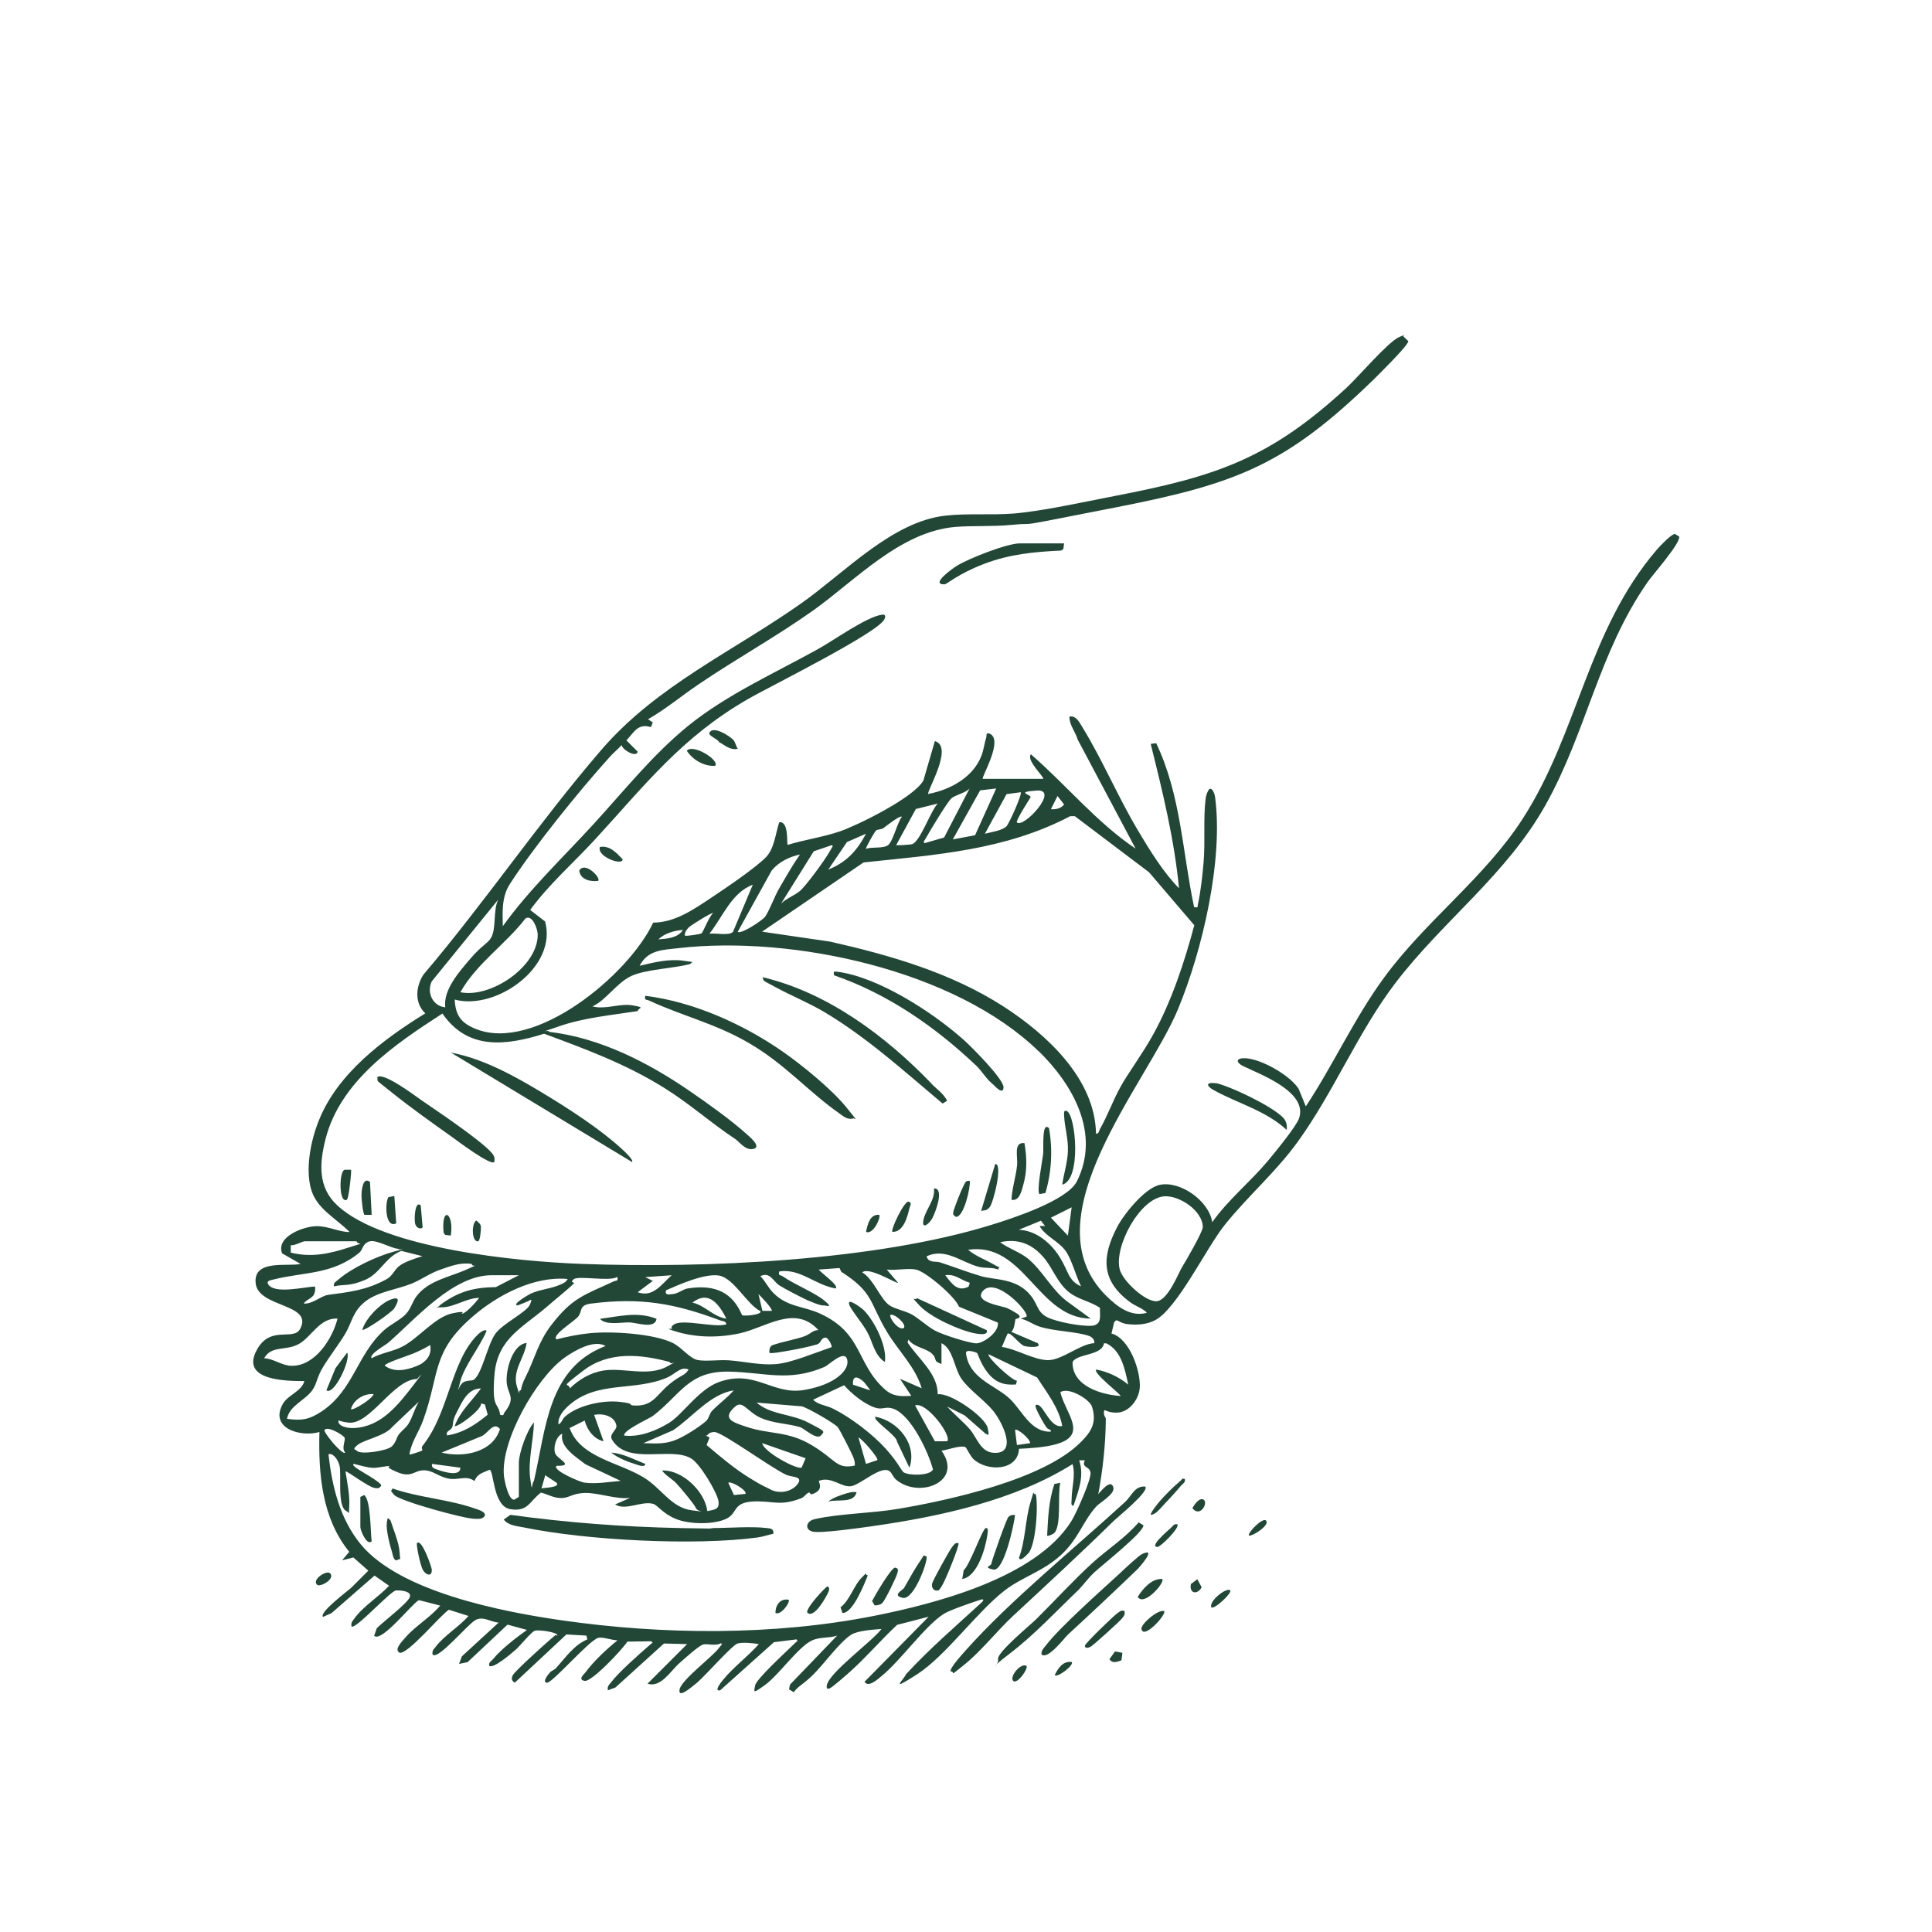 <?xml version="1.0" encoding="UTF-8"?>
<svg xmlns="http://www.w3.org/2000/svg" id="Ebene_1" version="1.1" viewBox="0 0 1024 1024">
  <defs>
    <style>
      .st0 {
        fill: #224737;
      }
    </style>
  </defs>
  <path class="st0" d="M343,380.9l3,2-1,2.5c-7-2.2-8.9,2.8-13,7l6,6c-.7,3.5-8.4-1.2-8.5-3.5-2.1,2.3-4.5,4.2-6.5,6.5-16,17.7-40,47.4-52.8,67.2-4.3,6.7-3.9,14.6-3.7,22.3,14.2-19.7,31.7-36.2,48-54s31.3-36.7,50-52c20.7-16.8,45.9-28,69.1-40.9,8.2-4.5,25.8-17.2,33.9-18.2,2.1-.2,1.8,1.1,1.3,2.3-2.8,7.1-61.9,36.3-72.5,42.5-35,20.2-54.2,45.2-80.8,74.2-11.5,12.5-24.4,23.7-34.5,37.5l7.9,6.1c6.7,24-25.9,47.3-47.9,41.4.4,8.4,3.4,12.4,11,15.5,31.4,12.8,81.2-28.6,94.2-56.3,11.6,0,21.8-7.2,31.1-13.4,7.2-4.8,23.2-15.6,28.7-21.3,4.5-4.7,5-12.5,7-18.5,5.4-.7,3.8,12,4.5,12,9.1-2.8,18.8-4.1,27.8-7.2s38.9-17.7,44.1-26.9l6.1-20.9c10.3,2.9-4.7,27-3.5,28,11.7-2.2,23.8-8.8,28.2-20.3,1.2-3.1,1.5-6.4,2.5-9.5.4-1.3-.4-2.7,1.7-2.2,7.9,3.1-4.4,23.1-3.5,24h32c.9-.7-9.2-9.9-6.5-13,18.8,16.3,34.7,36,55.5,50l-30.7-57.8c-1-3.5-3.8-7.1-4.3-10.7-.2-1.5-.1-1.8,1.5-1.5,2.6.4,4.3,4.1,5.7,6.3,10.3,16.9,18.7,36.7,29,54,6.2,10.4,13.4,22.2,21.8,30.7-2.5-26-8.7-51.2-15-76.5l2.9-.4c13.1,27.4,13.9,57.8,20.1,86.9,2.7.3,1.6,0,2-1.5,1.4-5.9,2.5-15.8,3-22,1-10.9-.2-23.7,1.1-33.9.2-1.7.8-3.7,1.9-5.1,1.6-1.2,2.9,2.6,3.1,4,4.5,33.5-6.7,81.4-19.6,112.5-16.5,39.9-79.8,110.8-38,152.1,5.8,5.7,13,11.3,21.5,8.9-2.4-2.5-5.9-3.4-8.9-5.6-15.4-11.4-15.2-23.9-6.9-39.8,3.6-7,14.8-20.8,22.6-22.4,10.9-2.3,26.2,8.6,27.8,19.8,8.5-12,20.1-21.3,29.5-32.5,3.6-4.3,15-18.2,16.5-22.5,4.9-14-20.4-23.3-29.3-27.6-4.9-2.4-3.8-4.6,1.2-4.3,8.4.6,23.3,9,27.9,16.2l3.8,9.3c14.7-22.2,25.8-46.9,41.6-68.4,22-30,53-52.6,73.2-83.8,29.7-45.9,34.5-100,71.2-142.8,1.6-1.9,7.6-8.2,9.6-8.4l2.3,1.4c.7,3.6-13.9,20-16.8,24.2-25.9,37.2-32.3,79.2-54,118-20.7,37-54.2,61.2-79.6,94.4-20,26.3-32.5,57.5-51.8,84.2-11.8,16.3-26.6,28.9-38.8,44.2-9.8,12.3-25,44.1-36.7,50.3-4.5,2.4-9.8,2.7-14.8,2.1s-5.3-3.5-7-.9l-1.4,5.9c9.6,2.5,15.6,20.1,15,28.7-.4,6.1-5.5,12.9-11.8,13.2s-7-2.7-7.2-.3,1,2.3,1,3.9c-.1,13.1-1.6,26.8-4,39.6,1.2-1.2,6.7-8.5,8-3.5.9,3.5-6.9,7.8-9,10-7.2,7.9-9.5,17.4-19,26-9.5,8.6-20.4,11.5-29.5,18.5-15,11.6-31.3,34.7-46.5,44.5s-7.3,3.2-5.9,0c12.5-13.6,26.4-25.5,40-38,1.3-1.2,1.4-2.1-.5-1.5-4.1,1.3-16.4,5.5-19.5,7.5-10.1,6.5-22.7,24.6-33,33-2.2,1.8-7,6.2-9,3l34-34.5-16.7,4.3c-8.4,7.8-16.2,17-24.8,24.7-1.9,1.7-9.6,8.5-11,9s-1.7-.2-1.5-1.5c.9-6.7,24.2-23.5,29-30-4,.3-12.4.8-16,3-6.2,3.9-14.7,15.9-20.5,21.5s-7.3,5.4-10,9l-2.5-1.5.5-2.5,25-26c-4.4,1.5-9.1.6-13.4,2.6-7.1,3.3-17.6,18.3-24.6,23.4s-6.1,4-5.5.5,16.8-18.2,20.3-21.7,2.2-.9,1.7-2.8l-12,1.5-28.5,25.5c-3.6.7.6-4.4,1.5-5.5,5.3-6.6,13.3-12.5,19-19-3-.5-8.5-1.1-11.3-.3s-17.6,17.6-21.5,20.8-10.1,8.4-9.2,3.5,17.1-17.1,20.5-21.5,1.9-1.3,1.5-3c-3.1,1.8-7.3,0-9.7.8s-9.9,7.6-12.3,9.7c-4.8,4.2-9.9,13.3-17,11l21-21-12.3-.3-25.7,23.3-4,1.5c-.4-2,.4-2.7,1.5-4,4-5.4,14.8-14.9,20.3-19.7s1.9,0,1.3-2.3l-12.8.2c-2.4,3.9-19,21.6-22.7,20.8s-.3-3.4.5-4.5c4.2-5.8,11.4-12.5,17-17-2.8,0-7.9-1.9-10.2-1.3-4.7,1.1-24.6,24.3-27.3,23.8s1.1-4.8,1.8-5.6,2.3-1.2,3.2-2.3c5-5.5,9.3-12,16.5-15.1l-.5-2-10.6-.6-27.4,25.6c-1.7-1.3-1.9-2-1-4s17.1-16.6,20.5-19.5,1.8-1.5,3-1.5c1.2-1.6-10-3.4-12-2.5s-7.7,8-10,10-11.9,10.3-14,8.5c-.4-1.9,1.1-2.4,2-3.5,4.5-5.5,12.3-11.4,18-15.5l-10.3-2.8-21.2,19.9-4.5.9,1.5-4,19.5-17.9c-4.1-.2-7.9-3.4-12-1.5s-20,21.5-23,18.5c-.4-2,.4-2.7,1.5-4,4.4-6,12.6-10.8,17.5-16.5l-10.4-3.3c-4.6,3-21.7,23.7-26.1,22.8-3.2-1.7,1.4-6.1,3-8,5.3-6.2,13.3-10.7,18.5-17l-11.3-2.9c-3.8,2-19.8,22.7-23.7,18.9l1.4-4c3.2-3.3,16.2-13.1,17.5-16.5s-6-3.7-7.4-3.5c-3,.4-21.8,21.2-23.5,19-.4-2,.5-2.7,1.4-4,4.6-6.5,13-11.6,18.5-17.5l-7.7-5.4-22.8,19.9-4.5,2c-2.3-2.3,13.2-13.8,15-15.5l9-9-7.9-7-6,1.5,3.8-4.5c-14.5-17.8-16.4-41.4-15.8-63.5-9.9,2.9-26.7-1.9-19.4-14.9,2.6-4.7,10.1-6.7,11.4-12.1-9.4,0-32.9-.2-25.8-15.3s20-5.5,23.6-12.4c7.1-13.5-22.2-11.1-23.6-24.1s17.2-8.7,23.8-10.3l-9.8-5.6c-3.4-9,11.8-14.4,18.3-14.4s12.1,3.2,17.5,3.1c-7.2-7.3-17.6-12.3-20.5-22.9s-.3-25,4.1-36c9.9-25.1,34.2-43.2,56.5-57-5.8-5.5-5.1-14.1-1-20.5,32.7-38.5,61.2-80.7,94.1-118.9,29.6-34.5,70.3-52.5,106.7-78.3,22.5-15.9,47.7-43,75.9-46.1,11.6-1.3,24.4-.2,35.9-1.1,15.1-1.2,38.2-6.3,53.7-9.3,54-10.4,82-19.7,122.8-57.2,6.1-5.6,22.2-24.5,28-27s1.4-.8,2.3-.4l2.6,2.5c.3,2-15.8,17.8-18.4,20.4-46.3,45-72.3,55.1-135.5,67.5s-39.1,7.8-56.5,9.5c-9.9,1-20.3.3-29.9,1.1-29,2.6-52.4,28-74.9,44.1-19.4,13.8-40.5,25.5-60.2,38.8-9.3,6.2-17.9,13.5-27.5,19ZM490,446.9l10.4-3,13.5-26c-2.3,2.5-7.6,3.4-9.7,5.3s-11.4,17.3-13.1,20.4-1.6,1.8-1.2,3.3ZM528,417.9l-8.5,1-14.5,26,11.8-2.2,11.2-24.8ZM539,435.9c3.5,3.3,22.8-17.7,10.6-16.9s-2.6,2.2-3.4,3.6-8.1,12.6-7.2,13.3ZM541,419.9l-7.5,1-11.5,21c3.3-.9,9.2-1.6,11.5-4,1.4-1.5,8.4-17,7.5-18ZM557,428.9c2.7.2,5.3-.4,7-2.5l-3.5-4.5-3.5,7ZM497,425.9l-11.6,2.9-10.4,19.1c.3.3,7.7-.2,8.5-.5,4.3-1.5,9.7-17.5,13.5-21.5ZM581,600.9c1.5,0,1.5-1.6,2-2.5,3.9-6.8,6.9-15.1,10.8-22.2s12.1-18.2,17.3-27.7c9.8-17.6,16.7-38.6,21.9-58.1l-24-28.1-39.3-29.7h-2.5c-34.4,18.1-71.5,20.5-109.5,24.5l-53.8,36.7,36.2,5.3c31.8,7.2,64,16.5,91.7,34.3,22.8,14.7,48.6,38.3,49.1,67.4ZM478,432.9c-1-.9-8.3,4.9-9.6,5.9s-3.3.7-4.1,1.4-5.7,9.4-5.3,9.7c3.3-1.2,8.9,0,11.6-1.9s4.9-11.9,7.4-15.1ZM459,441.9l-10.1,4.4-9.9,14.6c9.7-3.9,15.2-10,20-19ZM414,478.9c2.9-2.8,6.8-4.1,9.9-6.6s13.5-16.7,15.9-21.1,1.6-1.8,1.2-3.3l-9.7,3.3-17.3,27.7ZM424,452.9c-5.7,1.2-11.3,4-15,8.5l-18,32.5c1.9,1.4,13.1-6.1,14.5-8,2.2-3,5-10.7,7.3-14.7,3.6-6.2,7.1-12.4,11.2-18.3ZM399,468.9c-11.3,4.3-15.9,17-23,26,3.1-.5,10.5,1.2,12.5-1l10.5-25ZM236,533.9c-1.2-9.4,7.7-19.2,13.5-26s9.4-8.1,10.9-11.1c2.7-5.1.9-14.1,3.6-19.9l-35.2,43.3c-2.8,6.1.7,13.1,7.2,13.7ZM378,483.9c-.6-.5-11.8,6.5-12.9,7.6s-2.3,2.6-2.1,4.4c.4.4,8-.7,8.8-1.2s4.2-9.3,6.2-10.8ZM244,525.9c16.1,3.3,41.1-13.6,41-30.5,0-3.1-2.9-10.9-6.5-8.6-10.6,13.8-25.8,23.7-34.5,39.1ZM362,492.9c-4.2.2-10,1.8-13,5,4.6-.4,10.2-.7,13-5ZM550.6,557.3c-44.3-43.2-130.6-61.6-190.7-54.8-8.7,1-16.5.9-20.9,9.4,7.5-1.8,15.5-3.8,23.2-2.7s4,.3,3.8,1.7c-8.7,2.4-23.4,2.8-31.2,6.3s-13.8,13.2-20.8,16.2c7,1.9,14.4-1.8,21.5-.5s2.8,1.1,2.5,3c-13.6,2.1-28.5,3.5-41.5,8s-5,1.5-5.5,3c26.8,3.1,52.3,16.1,74.3,31.2,9.2,6.3,22,15.4,30.2,22.8,1.1,1,8.4,6.8,4,8s-7.6-3.8-9.8-5.2c-12.9-8.5-24.4-18.9-37.8-27.2-20.5-12.7-41.1-20.3-63.5-28.6-20.2,6.3-40.4,8.9-53.9-10.7-25.2,16.3-54.2,35.8-62,66.7-3.2,12.7-4.1,25.4,6.3,35,24.8,23.1,96.4,29.8,129.7,31,65,2.4,155.3-1.5,217.3-20.8,11-3.4,39.9-12.8,45-23,12.6-25.3-2.1-51.2-20.2-68.9ZM616.8,634.1c-12.9,1.3-26.5,26.9-23.3,38.8,1.6,6,13.1,16.7,19.2,16.8s11.9-14.9,13.7-17.9c2-3.2,11.1-18.9,11.1-21.4,0-8.6-12.5-17.1-20.8-16.3ZM566,654.9l2-15-11,5.5,9,9.5ZM554,649.9l-2.3-2.9-11.7,4.8c9.3.4,17.1,7.1,21.8,14.7s4.3,12.2,11.2,15.3c-2.7-5.3-4.8-13.8-8-18.5-3.7-5.4-11.1-8.1-14-13.5h3ZM189,657.9h-27.5c-1.2,0-5.3,2.4-7.4,2.1v3.9c10.7,2.7,20.3.7,30.7-2.7s4.9-.8,4.2-3.3ZM211,661.9c-4.1-.4-11.7-5.1-15.3-3.9s-3.4,4.4-5.2,5.9c-14.4,11.9-29.8,10.2-45.7,14.3-1,.3-3.6.5-2.8,2.2,2.9,5.9,19.5,1.6,25,1.5.1,1.4.1,2.6-.5,4-1.1,2.4-4.4,3-5.5,5,4.6.4,9-4,12.9-4.6,11.2-1.5,20.1-2.4,30.8-8.2,3.5-1.9,4.1-4.9,6.9-7.1s8.6-4.1,12.3-5.2l-11.2-2.8c-8.7,3.4-11,12-19.5,15.5s-10.7,2-16.2,3.3c-.4-1.9.9-2.4,2.1-3.4,7.3-6.4,20.7-12.6,29.9-15.1s2.3-.3,2-1.5ZM582.9,693.1c-5.1-3.4-11.4-4.3-16.3-8.2-6.3-5-8.5-12.7-13.5-18.5-6.1-7.1-13.5-10.1-23-8,4.5,3.4,10,5,14.5,8.5,7.5,6,12.7,16.4,20.5,22.5l13,9.5c-28.3-.3-35.1-40.9-65-36.5,4.2,3.5,9.4,5.3,14,8s2.5-.2,2,2.5c-3.2-1.3-6.8-.6-10.1-1.4-9.3-2.3-17.9-10.4-27.9-5.6,1.1,3.7,4.7,2.4,7.2,3.2,7.2,2.3,14.5,5.2,21.7,7.3s19.1.9,26.5,10.5c4.2,5.4,3.1,9.5,10.8,12.2s19,4.1,22.1,3.5c4.9-1,3.4-5.7,3.6-9.6ZM250,669.9c-6.1-.9-10.9,1.1-16.5,3s-10.4,5.5-15.5,7.5c-7.7,3.1-17.8,4.2-24.5,9.5s-7,11.3-10.7,17.3c-3.6,5.9-8.1,11.6-11.6,17.4s-3.1,8.6-5.7,12.3c-4,5.5-12,8-13.4,15.1,7.8,1.1,11.9.4,18.5-4,16.9-11.4,18.6-30.1,33-43,3.2-2.9,8.7-5.5,11.5-8.5s3.5-6.7,5.6-9.4c6.4-8.6,18.2-10.3,27.4-14.6s2.5.1,2-2.5ZM444.8,672.1l-10.8.8c.8,1.5,10.7,8.3,9,10-10.7-1.6-18.9-10.8-30-9-.6,2.6.7,1.7,1.9,2.6,6.3,4.4,16.8,8.5,22.1,12.9s.4,2.3-.5,2.5c-1.6.3-7.8-2.4-9.7-3.3-3.5-1.7-10.5-5.3-13.7-7.3s-5-7.5-10.1-4.9c2.6,2.6,4.4,6.5,7,9,7.5,7.5,16.1,6.8,25,11,22.5,10.5,18.7,26.4,34,40,4.2,3.8,8.6,3.8,14,3.4l-6-9,11.5,5c-3.2-11.1-12.4-19.9-18.3-29.7-9.5-15.8-7-20.9-24.1-31.9-.6-.4-.8-1.9-1.3-2.2ZM485.5,672.9c-4.3-.9-10.9.6-15.5,0l6,7c-.7.7-15.5-8.8-19-5.5,6,3.5,9.6,14.2,14.5,17.5,2.9,1.9,7.9,2.8,11.4,4.6s8.3,6.3,12.4,8.6,18.6,6.9,22.2,6.9,12.1-5.8,11.4-11l-20.6-8.4c-2.2-5.6-17.8-18.7-22.8-19.7ZM275,675.9h-14.5c-20.6,0-40.6,23.6-55,36-1.2,1-10.3,6.1-8.5,8,5.1-2.9,11.2-3.5,16.3-6.2,8.4-4.3,17.3-15.7,26.4-17.6s3.8.6,5.3.2c2.4-.6,7.3-6.2,9-8.4-6.5,0-13.3,4.9-19.5,5s-1.8.3-1.5-1c9.4-7.2,18-9.6,29.8-9.7l12.2-6.3ZM356,675.9l-14,1,4,2-8,6c8.1,3,12.6-4.2,18-9ZM403,694.9c-6.8-3.2-14-17.4-21.8-18.8s-22,5.1-28.2,7.8c-.7,2.7,1.4,2.2,3.5,2,3.4-.4,5.2-2.5,8-3,12-1.9,22.1.5,27.8,12s-.4,1.9-.3,1.9c1.9,1.2,12.4,0,11-1.9ZM514,679.9c-4.6-1.3-7.8-4.9-13-4,3.3,4.2,6.5,9.2,12.4,6l.6-2ZM301,677.9c-17.6-1.7-36.8,8.2-50,19.5-22.5,19.2-17.7,30.3-26.7,55.3-2.3,6.4-6.3,11.5-7.3,18.2.3.3,6.5-1.8,6.8-2.1s-.7-1.4.1-2.4c14.2-17.6,14.9-44.9,29.4-59.1.7-.7,3.7-3.2,4.6-1.9-3.5,8.4-11.8,18.5-14,27s-.3,1.6.5,1.5c1.4-2.6,5.4-1.9,6.5-2.5,4.4-2.4,7.4-18.5,11.6-24.4,4-5.6,16.6-11.4,18.4-15.6s-.2-1.9-1.5-1.5l-5,2c-3.6-.3,5.8-5.7,6.8-6.2,4.6-2.1,9.5-2.5,13.9-4.1s5-2.4,5.8-3.7ZM327,676.9c-4.1,2.4-20.4-.9-22.9,1.1s.8,1.4,0,2.3c-2.6,2.7-10.5,9-14,12.1-12.8,11.1-26.4,16.9-28,36s2,14.3,3,21.5c2.3.6,1.6-.4,2.3-1.3,6.7-8.6,1.1-9.4,1.1-17.1s3.9-19.1,10.6-19.7c-1.1,8.2-7.9,14.6-5,23.5s-.6,1.8,2,1.5c.4-2.2,1.1-4.4,2.2-6.4,5.1-10,6.8-18.9,13.9-28.1,11.2-14.6,17.5-15.9,33-23.1,1.5-.7,2.5.1,2-2.5ZM544,697.9c2.1-1.9-16.2-21.8-23.1-13.6-5,6,10.3,7.8,13.1,9.1s5.8,3.3,6,3.5c1.5,2-1.6,2-1.7,2.2-.5,1.1-.4,5.1-2.3,6.8l14,6c2.7,2.8-5.7,2-7.1,1.5-2.6-.8-7.3-7.7-8.9-6.5l-3,7c7.5,1,17.1,7,24.5,7s17.2-8.7,24.5-9c.3-1.8-1.2-3.2-2.7-3.8-6.8-2.4-18-2.4-26.1-4.9-3.6-1.1-6.5-3.5-10.2-4.3l3-1ZM409,694.9c1-.8-5.9-8-7-9l2.1,8.9h4.9ZM385,698.9c-3.8-7.4-9.2-15.3-18-8.5,6.7,1.5,11.1,7.6,18,8.5ZM385,701.9c-.3-1.9-2.1-1.6-3.4-2.1-24.1-9-42-12.2-68.2-8.9-6.6.8-4.7,3.9-6.8,6.7s-14.3,9.9-11.7,12.3c6-1.5,11.7-2.7,17.9-3.3,11.4-1.1,33.6.2,43.8,5.2,4.5,2.2,8.9,8.1,13,9s11.7-.2,16.8.2c8.2.6,16.7,2.7,24.9,2s20.1-5.8,29.5-9c.3-.5-1.8-5.5-3.5-5-2.5.3-1.9,2.9-4.4,3.6-3.7,1.1-9.9,2.4-13.9,3.1s-10.6,1.9-11.2,1.3c-.1-1.4,0-2.5.9-3.6s14.1-3.7,17.8-5.2,4.4-3.3,7.3-3.2c-12.4-13.8-27.9-1.3-41.8,1.7s-25.7,1.5-33.5-.9-1.6-1-2.3-1.8c-.9-.5.5-1.7,1-2,4.7-3.1,21.1,1.8,27.5,0ZM479,703.9c1.8-1.8-4.6-7.7-7-7-1.1,1.1,4.1,8.5,7,7ZM179,698.9c-9.6-.7-14,10-20.9,13.6s-14.2.5-18.1,7.4c5,.2,9.6,4,14.5,4,12.6.2,21.7-14.4,24.4-25ZM496.3,721.6c-.8-1-.5-2.4-2.3-4.1-3.3-3.1-9.6-3.3-12.5-7.5l-.5,1.5c5.7,8.7,16.1,16.5,16,27.5,6.8-1,25.3,12.1,26.5,17.9s-.2,2.8-1,3.1l-11.2-9.8-9.3-4.7c3.8,4.2,8.3,7.8,12,12,3.8,4.4,5.6,12,12.5,12.5,13.3,1,4.7-16.3,0-22.1s-12.9-11.3-16.9-17.1-4.3-15.8-10.6-18.9v11c-.1.1-2.5-1-2.7-1.3ZM275,793.4v-18c0-5.3,4.3-17.4,8-21.5-.2,9.3-3.2,20.3-2,29.5s.6,3,2,1.5c6.4-27.5,7.3-59.9,38-71.5-6.2-3.6-16.4,2.4-21.8,6.2-15,10.8-34,44.1-32.1,62.7.3,2.6,2.3,12.6,5.4,12.6l2.5-1.5ZM598,733.9c-1.8-8.1-3.5-17.9-11.6-21.9h-1.3c-.9,6.6-14.4,5.4-16.6,9.9-.4,12.7,15.3,17.4,25.5,18-.9-1.7-14.8-12.3-13-14,6.2,1.1,12.2,4,17,8ZM204,723.9c5,3.6,11.1,2.4,16.7.2,4.9-1.9,8.4-5.7,7.3-11.2-2.8,1.7-5.9,3.2-9,4.5s-15.8,5.3-15,6.5ZM517.8,717.1c-.6-.4-6.1-2.3-5.8.2,1.7,12.9,14.1,16.4,22,23,7.4,6.1,11.7,19,23,18.5.1-1.4-1.4-.9-2.3-2.2-1.4-1.9-3.3-5.4-4.4-7.6s-2.7-5.4.2-4.2,6.6,12.4,12.5,11c-1.7-9.7-8.2-17.7-13.3-25.7l-25.7-12.3c-1.3,1.1,12.3,14,15,14l-.5,2c-6.4.5-10.9-1.1-14.9-6.1s-5.3-10.3-5.8-10.7ZM355,721.9c-15.6-4.2-32.4-5.8-45.9,4.6s-7.3,5.9-7.1,9.4c4.9-4.8,11-8.4,17.9-9.5,10.4-1.7,23.6,3.5,33.8-2.2s1.7,0,1.3-2.2ZM331,760.9c8.2.9,16.8-2.6,23.7-6.8s15.7-17.8,26.4-21.6c19.2-6.9,28.3,7.1,45.2,4.2s24.2-10.9,22.7-16.2-9.4,2.8-12,4c-18.9,8.1-31.5,2.9-50.4,2.5-21.7-.5-25.7,12.1-40.6,23.5-1.6,1.2-17.4,8.4-14.9,10.6ZM365,725.9c-4.2-1.9-7,2.3-11.3,4.2-17.7,7.6-37.1,1.4-52.2,14.8-2.7,2.4-6,6.1-5.5,10,1.6-.5,1.9-2.6,3.4-4,6.8-6.1,20.1-8.9,29-7.9s4.4,1.7,7.1,1.9c10.4.9,12.4-5.5,19-11s8-4.3,10.5-8ZM457.7,732.3c-2.9-2.6-5.9-3.8-5.6,1.6l9,3c.2-.2-3-4.3-3.4-4.6ZM221,730.9c-12.6.2-25,24.7-36.5,23.1s-1.9-3.9-4-3.1c-3.8,4.4,2.8,6.2,7,6,14.4-.6,23.4-12.1,31.5-22.6s2.2-3.3,2-3.5ZM431,741.9c2.5,2.7,7,2.9,10.7,4.8,9.2,4.6,20.9,13.5,27.8,21.2s8.2,11.7,9.5,12.5c3,1.8,13.8,1.8,15.5-1.5-2.4-9.2-11.5-28.7-20.9-32.2-4.1-1.5-5.7.6-9.4-.5-5.9-1.8-12.8-7.4-16.8-12l-16.5,7.7ZM255,735.9c-7.2,0-10.1,7.2-12.9,12.6s-1.6,6.3-2.5,8.1-3.6,1.9-2.6,4.2c8.4-1.3,15.1-5.7,21.5-11l-1.5-5.4-2-.6c.5,3.4-13,13.1-14,12,2.8-7.8,9.3-13.4,14-20ZM389,736.9c-12.7,2-21.9,14.2-32.3,21.2l-15.7,6.8c6.9.2,11.9.7,18.3-2.2s13.9-8.4,15.2-9.8,1.5-3.6,2.9-5.1c3.7-3.9,8.1-6.9,11.5-10.9ZM572.7,764.5c5.8-5.7,8.7-10.6,6.1-18.9-1.2-3.9-12.4-10.7-16.8-7.7,2.7,11.2,15,22.6-2,27.5-5.9,1.7-13.8,2.2-19.9,2.5-.6,11.8-16.8,12.2-24.1,5.5-1.6-1.4-3.8-6.1-4.2-6.3-2.4-1.4-9.9,1.5-12.8,1.8,11.8,16.5-11.8,25.6-24,15.4-1.7-1.4-2.3-3.7-3.5-4.5-4.4-3.4-15.2,7-20.3,7.9s-10.7-5.5-17.2-2.8c-.3.3,2.4,3.8-1.5,6.1s-2.6-.2-3.8.1-2.5,2.4-4,3c-11.4,4.4-14.8,1.3-25.3,1.7-11.4.5-8.2,6.4-14.7,9.3-6.9,3.1-19.5,2.8-26.4,0s-9.8-7.3-12-8c-6.2-1.8-14.6,3.8-20.3.3l8-3.5c-7.4.9-16.7-2.7-23.7-2.6s-8.5,2.7-12.8,2.7-7.3-2.1-10.8-2.9c-6.2,4.8-6.9,10.3-16.2,8.8s-8.7-20.7-11-20.9c-3.5,1.6-6.5,2-8,6-4.4-3.3-8.2-.3-13.7-1.3s-8.3-4.5-13.4-4.4-6.2,4.2-14,.9-2.7-2.8-4-3.1-6.1,1-8.8.9-6.7-1.3-10-2.1c-1.3.2.6,1.7,1,2,2,1.6,13.4,7.6,13.5,9.5-1.1,1.5-1.5,1.5-3.3,1.3-3.6-.4-15-9.4-15.7-8.8.9,5.6,2.4,13,2,18.5s.5,3.4-1.5,2.5c-5.1-2.4-2.4-19.7-3.7-24.3s-4.5-6.7-5.8-5.7c1.9,16.9,6,34,17,47.5,20.8,25.4,75.3,35.9,106.6,40.4,53.6,7.7,112.1,8.2,165.3-2.3,32.8-6.5,86-20.2,104.8-50.2,2.5-3.9,10.6-22,10.2-25.7s-5-2.4-3-6.6h-3c2.8,8.4-.4,16.2-3,24-1.7.3-1-2.3-1-3.5,0-6.2,2.2-12.3.5-18.5-30.7,19.3-70.4,27.8-106.1,32.9-5.7.8-27.2,3.9-31.6,2.9s-3.7-5.5.9-6.6c13-3,30.6-3.1,44.5-5.5,27.2-4.6,76.7-15.5,96.4-35.1ZM198,738.9c-5.1-.4-10.6,2.9-12,8,1,.9,11.5-5.5,12-8ZM222,742.9l-14.1,13.4c-3.8,4.8-14.8,6.7-18.3,9.5s-.9,2.4-.6,3c1.6,2.5,16.3.2,18.7-2.2s2.4-4.8,3.9-6.6,3.5-3.2,4.8-5.2c2.3-3.6,3.3-8.2,5.6-11.9ZM453,776.9c.3-1.7-.2-3.1-.8-4.7s-7.2-14.7-8.2-15.8c-2.1-2.3-15.9-10.2-19-11l-24-2c7.6,6.6,18.2,5.8,27.4,10.6s8.9,4.5,6.6,6.9-8.9-3.9-11-4.5c-6.7-2-14.2-1.9-21-5s-9.3-9.2-13.1-6.1c-7.9,6.7-1.2,8.6,5.3,10.8,12.9,4.4,22.1,2.1,35.1,9.9s12.9,12.8,22.7,10.8ZM502,763.9c2.8-2.6-10.9-21.2-17-19l10.5,19h6.5ZM375,800.9c3.7-.8,6.5-.8,5.8-5.3s-9.7-19.8-14.5-22.6c-10.9-6.5-33.8,4-42-10.1-1.6-2.8,2.8-5,2.4-7.3-.9-5.2-7.3-6.6-11.8-5.7l5,14c-5.1-1.1-8.8-6.1-10-11l-8,4c5.7,15.7,25.9,18,39.3,26.2,9.5,5.8,14.6,16.1,25.6,17.4s3,1.1,2.1-1.1-8.7-11.4-10.6-13.4-5.5-3.9-7.4-6.6c10.6-.5,22.7,11,24,21.5ZM234,769.9c11.4,2.8,27.1.1,31-12.5-3.5-4.3-6.5,2.7-10,3.9l-20.9,8.6ZM183,769.9c-2.3-2.3.4-6.7-.4-8s-8.9-6.3-10.6-4c-.6.8,4.6,7.1,5.5,8s4.5,5,5.5,4ZM546,764.9c.1-2.2-6.9-8.1-8-7l1,8,7-1ZM408.4,789.5c4.5,2.3,10.8,1.4,14.1-2.6,3.7-4.6-2.6-3.8-5.7-5.2-7.6-3.3-34.2-22.9-38.2-22.7s-2.8,1.9-4.5,1.9l2,1-1.6,4c7.2,6.1,14.6,12.4,22.7,17.4s7.9,4.4,11.3,6.2ZM329,784.9l-18.7-8.8c-5-3.9-13.8-9.2-12.3-16.2-3.3,1.4-4.8,7.2-3.8,10.3s10.8,6.9.8,6.7c-2.5,2.3,12.4,8.6,14.6,8.9,6.4.9,13-.4,19.4-.9ZM465,773.9c.9-.9-8.1-11.4-10-12l4,14,6-2ZM427,772.9l-23-8c.6,4.6,18.8,14.4,20.9,12.9l2.1-4.9ZM244,777.9l-15-2c-.6,2.3,1.7,2.6,3.3,3.2,2.8,1,11.8,3.8,11.7-1.2ZM295,785.9l-6-4-2,7c.9-.4,10.2-.4,8-3ZM395,791.9c1.6-1.7-7.7-7.2-9-6l3,6.5,6-.6Z"></path>
  <path class="st0" d="M607,787.9c2.5,2.4-14.9,16.4-16.5,18-17.6,17.3-35.4,33.7-53.5,50.5-8.5,7.9-17.2,19-26,26s-4.2,3.7-7,3.5c-1.3-1.2,6.4-9.5,7.6-10.9,24.1-27.1,57.7-54.1,84.9-79.1,3.4-3.2,4.9-8.4,10.5-8Z"></path>
  <path class="st0" d="M571.7,842.6c-11.9,11.4-23.7,24.1-36.6,33.9s-5.4,6.5-6.1,2.9,17.4-18.3,20.5-21.5c9.8-9.7,19.4-20.3,29.5-29.5,8-7.3,17.4-13.2,24.5-21.5l2.5,1.5c.7,3.4-22.3,21.5-26,25s-5.7,6.6-8.3,9.2Z"></path>
  <path class="st0" d="M564,287.9l-.4,3.1-1.2.8c-14.5.7-27.3,1.9-40.9,7.1s-19.6,10.7-20.8,10.8c-8.2.3,4.7-8.8,6.6-9.9,6.2-3.8,26.4-11.8,33.2-11.8h23.5Z"></path>
  <path class="st0" d="M552,876.9c-.2-2.1,1.3-3.5,2.5-5,7.3-9.5,28.8-28.6,38.5-37.5,2.2-2.1,10.5-9.9,12.3-10.7,8-3.8-.7,6.3-2.7,8.3-12.1,11.6-24.3,23.1-36.6,34.4-1.8,1.7-10.7,13.5-13.9,10.5Z"></path>
  <path class="st0" d="M682,598.9c-11-10.2-25.8-14-38.5-21-4.1-2.2-4.7-4.4.8-3.8s34.2,13.8,37,20c.7,1.5.9,3.1.7,4.7Z"></path>
  <path class="st0" d="M596,853.9c.4,2-.4,2.7-1.4,4s-15.4,14.5-16.9,15.1-2.7.5-2.7-.7,15.2-15.8,16.9-17,2-1.9,4-1.5Z"></path>
  <path class="st0" d="M379,405.9c-5.8.4-11.9-3.2-15-8,3.5-3.9,17.8,5.3,15,8Z"></path>
  <path class="st0" d="M388.7,392.2c1,1.1,1.4,3.3,2.3,4.7-4.1.8-6.6-1.8-9.9-3.6-.6-1.6-5.8-3.3-5.1-4.9,1.9-4.1,10.9,1.8,12.7,3.8Z"></path>
  <path class="st0" d="M616,836.9c1.7,1.7-9.6,14.8-13,9.5,2.8-4.4,7.3-9.8,13-9.5Z"></path>
  <path class="st0" d="M628,783.9c.4,1.9-1.1,2.4-2,3.5-2.6,3.1-6.6,7.5-9.5,10.5-1.7,1.8-3.9,4.8-6.5,5-.7-.7,3.7-6,4.5-7,2.5-2.9,7.1-7.6,10-10s1.6-2.4,3.5-2Z"></path>
  <path class="st0" d="M617,853.9c1.6,1.5-10.9,15.4-12,9.5-.5-2.5,8.7-10.5,12-9.5Z"></path>
  <path class="st0" d="M318,448.9c5.2-.9,8.7,3.1,12,6.5.1,3.8-14-1.5-12-6.5Z"></path>
  <path class="st0" d="M317,466.9c-4.3.5-9.3-.7-10-5.4,2.8-5.3,11.8,3.8,10,5.4Z"></path>
  <path class="st0" d="M624,807.9c1.6,1.6-8.8,12-10.5,12s-1.4-1.1-.5-2.5c1-1.6,5.8-6.1,7.5-7.5,1.1-.9,1.6-2.4,3.5-2Z"></path>
  <path class="st0" d="M652,842.9c1.4,1.2-8.6,10.5-10,9-1.3-3.4,8.1-10.7,10-9Z"></path>
  <path class="st0" d="M175,833.9c2.8,3-5.4,7.6-7,6-2.8-2.8,5.2-7.9,7-6Z"></path>
  <path class="st0" d="M671,805.9c2.3,2.3-6.8,8.3-9,8-1.2-1.1,7.2-9.8,9-8Z"></path>
  <path class="st0" d="M544,882.9c1.3,1.3-4.9,10.1-7,8s3.8-9.6,7-8Z"></path>
  <path class="st0" d="M634.6,837l2.3,4.3c-2.3,4.2-6.7,3.3-5.7-1.7l3.4-2.6Z"></path>
  <path class="st0" d="M594.9,876l-.5,4c-2.3.8-4.7,1.9-6.4-.6l3-4.1,3.8.7Z"></path>
  <path class="st0" d="M568,880.9c1.6,1.4-7.3,8.4-9,7,1.7-3.6,4.4-7.7,9-7Z"></path>
  <path class="st0" d="M638,794.9c2.5,1.8-2,9.6-6,4.5.8-1.7,3.8-6,6-4.5Z"></path>
  <path class="st0" d="M452,592.9c-3,.5-4.7-1-6.9-2.6-17-11.9-28.9-26.3-48.4-37.6-18-10.4-34.8-14.1-52.7-22.4-1.5-.7-2.5.1-2-2.5,25.4,3.1,51.9,15,72.9,29.6,10.3,7.2,25.8,19.8,33.6,29.4s4.3,5.3,3.5,6Z"></path>
  <path class="st0" d="M493.6,574.3c2.9,3,6.4,5.2,8.4,9.1l-2.4,1.5c-20.4-17.1-40.2-35.2-63.2-48.8-8.2-4.8-16.9-8.3-25.2-12.8s-5.8-2.8-7.1-5.4c34.6,8.2,65.2,31.1,89.6,56.4Z"></path>
  <path class="st0" d="M335,615.9l-96-58c17.1,3.2,33.5,12.3,48.3,21.2s31.1,19.6,42.2,29.8c.9.8,6.6,6,5.5,7Z"></path>
  <path class="st0" d="M442,516.9c0-1.7-.6-2.1,1.4-1.9,21.8,2.6,50.9,21.5,67.1,35.9,4,3.5,21.7,21.2,21.4,25.5s-4.8-1-5.4-1.5c-3.8-3-5.9-7-9-10-21.8-20.7-46.9-38.1-75.5-48Z"></path>
  <path class="st0" d="M262,615.9c-1.9,2.1-19.7-11.3-22.3-13.2-10.3-7.3-22.4-15.9-32.2-23.8s-6.9-5-7.5-8c3.2-2.8,19.9,9.8,23.3,12.2,8.5,5.8,31.4,21.2,37.2,27.8,1.5,1.7,1.8,2.7,1.5,5Z"></path>
  <path class="st0" d="M556,597.9c2,11.4,1.4,23.3-1.9,34.4l-3.1.6c-1.8-1.2,1.6-18.2,1.9-21.5s-.8-17.2,3-13.5Z"></path>
  <path class="st0" d="M563,627.9c.8-5.6,2.8-11.9,3-17.5.3-6.9-1.7-12.7-2-19,0-1.1-.4-3.4,1.5-2.5,4.7,2.4,7.8,36.4-2.5,39Z"></path>
  <path class="st0" d="M543,605.9c1.3,7.9,1.5,14.9-.8,22.7-.9,3.1-2,8.1-6.1,7.3.3-6.3,2.4-12.3,3-18.5.4-4.4-2.1-12.3,4-11.5Z"></path>
  <path class="st0" d="M520,641.9l7.5-25c4.2-.1-1,20.7-3,23s-3.1,1.3-4.5,2Z"></path>
  <path class="st0" d="M197,643.9h-3.8c-.9-.7-1.6-8.4-1.6-10.1,0-2.7.6-10.3,4.5-7.4l.9,17.6Z"></path>
  <path class="st0" d="M514,625.9c.5,3.4-3.3,19.9-7.5,19-1.5-1.2-1.5-1.2-1.1-3s4.1-11.2,5.1-13,1.2-3.4,3.5-3Z"></path>
  <path class="st0" d="M186,619.9c.5.5-.9,11.6-1.3,13.3s-.6,3.6-2.2,2.7c-2.9-1.5-2.5-15,.1-15.9h3.4Z"></path>
  <path class="st0" d="M495,629.9c5.8-.3.7,12.9-.8,15.7s-5.7,6.5-4.8,1.2,6.5-11,5.6-16.9Z"></path>
  <path class="st0" d="M473,652.9c-1.1-1.1,6.3-16.4,8.5-16s.7,2.5.5,3.5c-1,4.5-3.2,12.8-9,12.5Z"></path>
  <path class="st0" d="M209,633.9l1,14.5c-6,2.9-6-11.3-4.1-13.9l3.1-.6Z"></path>
  <path class="st0" d="M223,638.9l1,11.5c-.2,1.2-3.4,1-4-2s.1-12.3,3-9.5Z"></path>
  <path class="st0" d="M239,654.9l-3.1-.4-.8-1.2c-1.3-14.9,5.8-10.2,3.8,1.7Z"></path>
  <path class="st0" d="M466,643.9c1.1,1.1-3.2,10.8-7,9,.8-3.7,2-9.5,7-9Z"></path>
  <path class="st0" d="M252.5,646.9c1,1,2.3,1.7,2.4,3.4s-.5,7.4-1.4,7.6c-3.6.7-3.7-9.8-1-11Z"></path>
  <path class="st0" d="M410,812.9c-2.9.6-5.6,1.6-8.5,2-33.3,4.5-90.7,1.5-123.7-5.3-3.8-.8-8.2-.9-10.8-4.2l3.5-2.5c29.8,4.1,59.9,6.4,90,7s11.2,0,16.9,0c8.7,0,20.9-1,29.1,0,2,.2,3.7.4,3.4,3Z"></path>
  <path class="st0" d="M208,788.9c13.5,4.8,30.6,5.9,43.8,10.7,1.4.5,5.7,1.5,5.2,3.8-1.4,2-3.4,1.6-5.5,1.6-5.4,0-39.6-9.4-42.5-12.6s-1.2-1.9-1-3.5Z"></path>
  <path class="st0" d="M540,825.9c3.5-9.2,3.4-20.4,6.1-29.4s.9-3.9,2.9-4.6c1.4,6.3,0,27.2-4,31.4s-4.3,3.2-4.9,2.6Z"></path>
  <path class="st0" d="M538,802.9c-.4,4.5-5.8,30.2-11.5,29s-1.3-1.8-1.1-3c.5-2.5,8.1-24,9.1-24.9s1.8-1.2,3.5-1Z"></path>
  <path class="st0" d="M562,785.9c-1.6,6,.8,22.8-3.3,26.7-.7.6-3.3,1.8-3.7,1.3.5-9.2.8-18.7,3.9-27.4l3.1-.6Z"></path>
  <path class="st0" d="M510,836.9l.8-4.7c3.1-2.4,10-22.1,11.7-22.3s.9,2.9.8,3.8c-1,7-5.3,22-13.3,23.2Z"></path>
  <path class="st0" d="M508,817.9c.8.9-7.2,20.4-8.8,22.7s-1.3,2.7-3.7,2.3c-1.3-.9-1.7-1.8-1.5-3.4s9.3-17.9,10.6-19.5,1.6-2.4,3.4-2.1Z"></path>
  <path class="st0" d="M191,793.4l2-1c3.6,2.5,3.3,19.7,4,24.5-2.5,2.6-6-5.7-6-7.5v-16Z"></path>
  <path class="st0" d="M467.7,849.6c-1.1,1-2.6,1.3-4.1,1.3l-1.4-2.3c1.4-2.7,10.3-18.1,12.3-17.7s1.4,1.7,1.1,3c-.5,2-6.6,14.6-7.9,15.6Z"></path>
  <path class="st0" d="M491,824.9c1.3,1.5-6.5,23.3-12.5,22s0-4.1.7-5.3c2.3-4.1,6-10.7,8.6-14.4s1-2.8,3.2-2.3Z"></path>
  <path class="st0" d="M460,834.9c-1.8,4.4-8,20.4-13.5,20l-1-3c5-3.8,7.1-11.7,11.2-15.7s.7-1.7,3.3-1.2Z"></path>
  <path class="st0" d="M207,805.9c1.6,5.1,4.4,11.4,4.8,16.8s.6,2.9-1.3,4.2c-1.8.8-2.5-3.4-2.7-4.2-1.2-3.8-3.2-11.6-2.8-15.3s.6-2.9,2-1.5Z"></path>
  <path class="st0" d="M221,817.9c2.5-2.7,7.6,12.3,7.8,13.7.5,4.3-3,3.4-4.6.6s-3.7-13.8-3.2-14.3Z"></path>
  <path class="st0" d="M428,854.9c-1.8-1.7,9.6-13.9,10.5-14s1.2,1.3.7,2.6c-1,2.4-7.6,14.6-11.2,11.3Z"></path>
  <path class="st0" d="M454,790.9c-1.4,6.2-10.5,3.5-15,5,1.9-1.9,7.4-3.8,10-4.5s3.3-.7,5-.5Z"></path>
  <path class="st0" d="M418,847.9c1.1,1-4,8.5-7,7,0-4.2,2.5-7.8,7-7Z"></path>
  <path class="st0" d="M348,698.9c-.8,5.8-10.3,2.1-14.5,2s-12.5,1.7-15.5-1.9c10.3-1.3,19.9-4,30,0Z"></path>
  <path class="st0" d="M457.7,694.3c5.8,5.8,12.6,19.3,11.3,27.6-5.7-3.7-6.4-10.7-9.4-16s-8.7-11.8-9.5-14.5c-1.3-4.1,6.8,2.1,7.6,2.9Z"></path>
  <path class="st0" d="M192,704.9c1.7-6,9.5-14.1,15.3-16.2s3,2.5,1.7,4.7-16.1,12.4-17,11.4Z"></path>
  <path class="st0" d="M173,736.9l4.8-11.7,6.2-8.3c2.1,3.9-7.1,23-11,20Z"></path>
  <path class="st0" d="M342,775.9c0,2.1-3.8.6-4.8.3-4-1.2-10.1-3.6-13.2-6.3,6.4.5,12.1,3.7,18,6Z"></path>
  <path class="st0" d="M523,704.9c1,3.2-4.5,2.1-6.3,1.8-8.3-1.6-23.5-8.5-29.3-14.7s-1.8-2.1-1.5-4l37,17Z"></path>
  <path class="st0" d="M482,777.9l-6.6-13.9c0-3.1-13.2-11.4-11.4-13.1,11.9,2.2,22.4,14.7,18,27Z"></path>
</svg>
